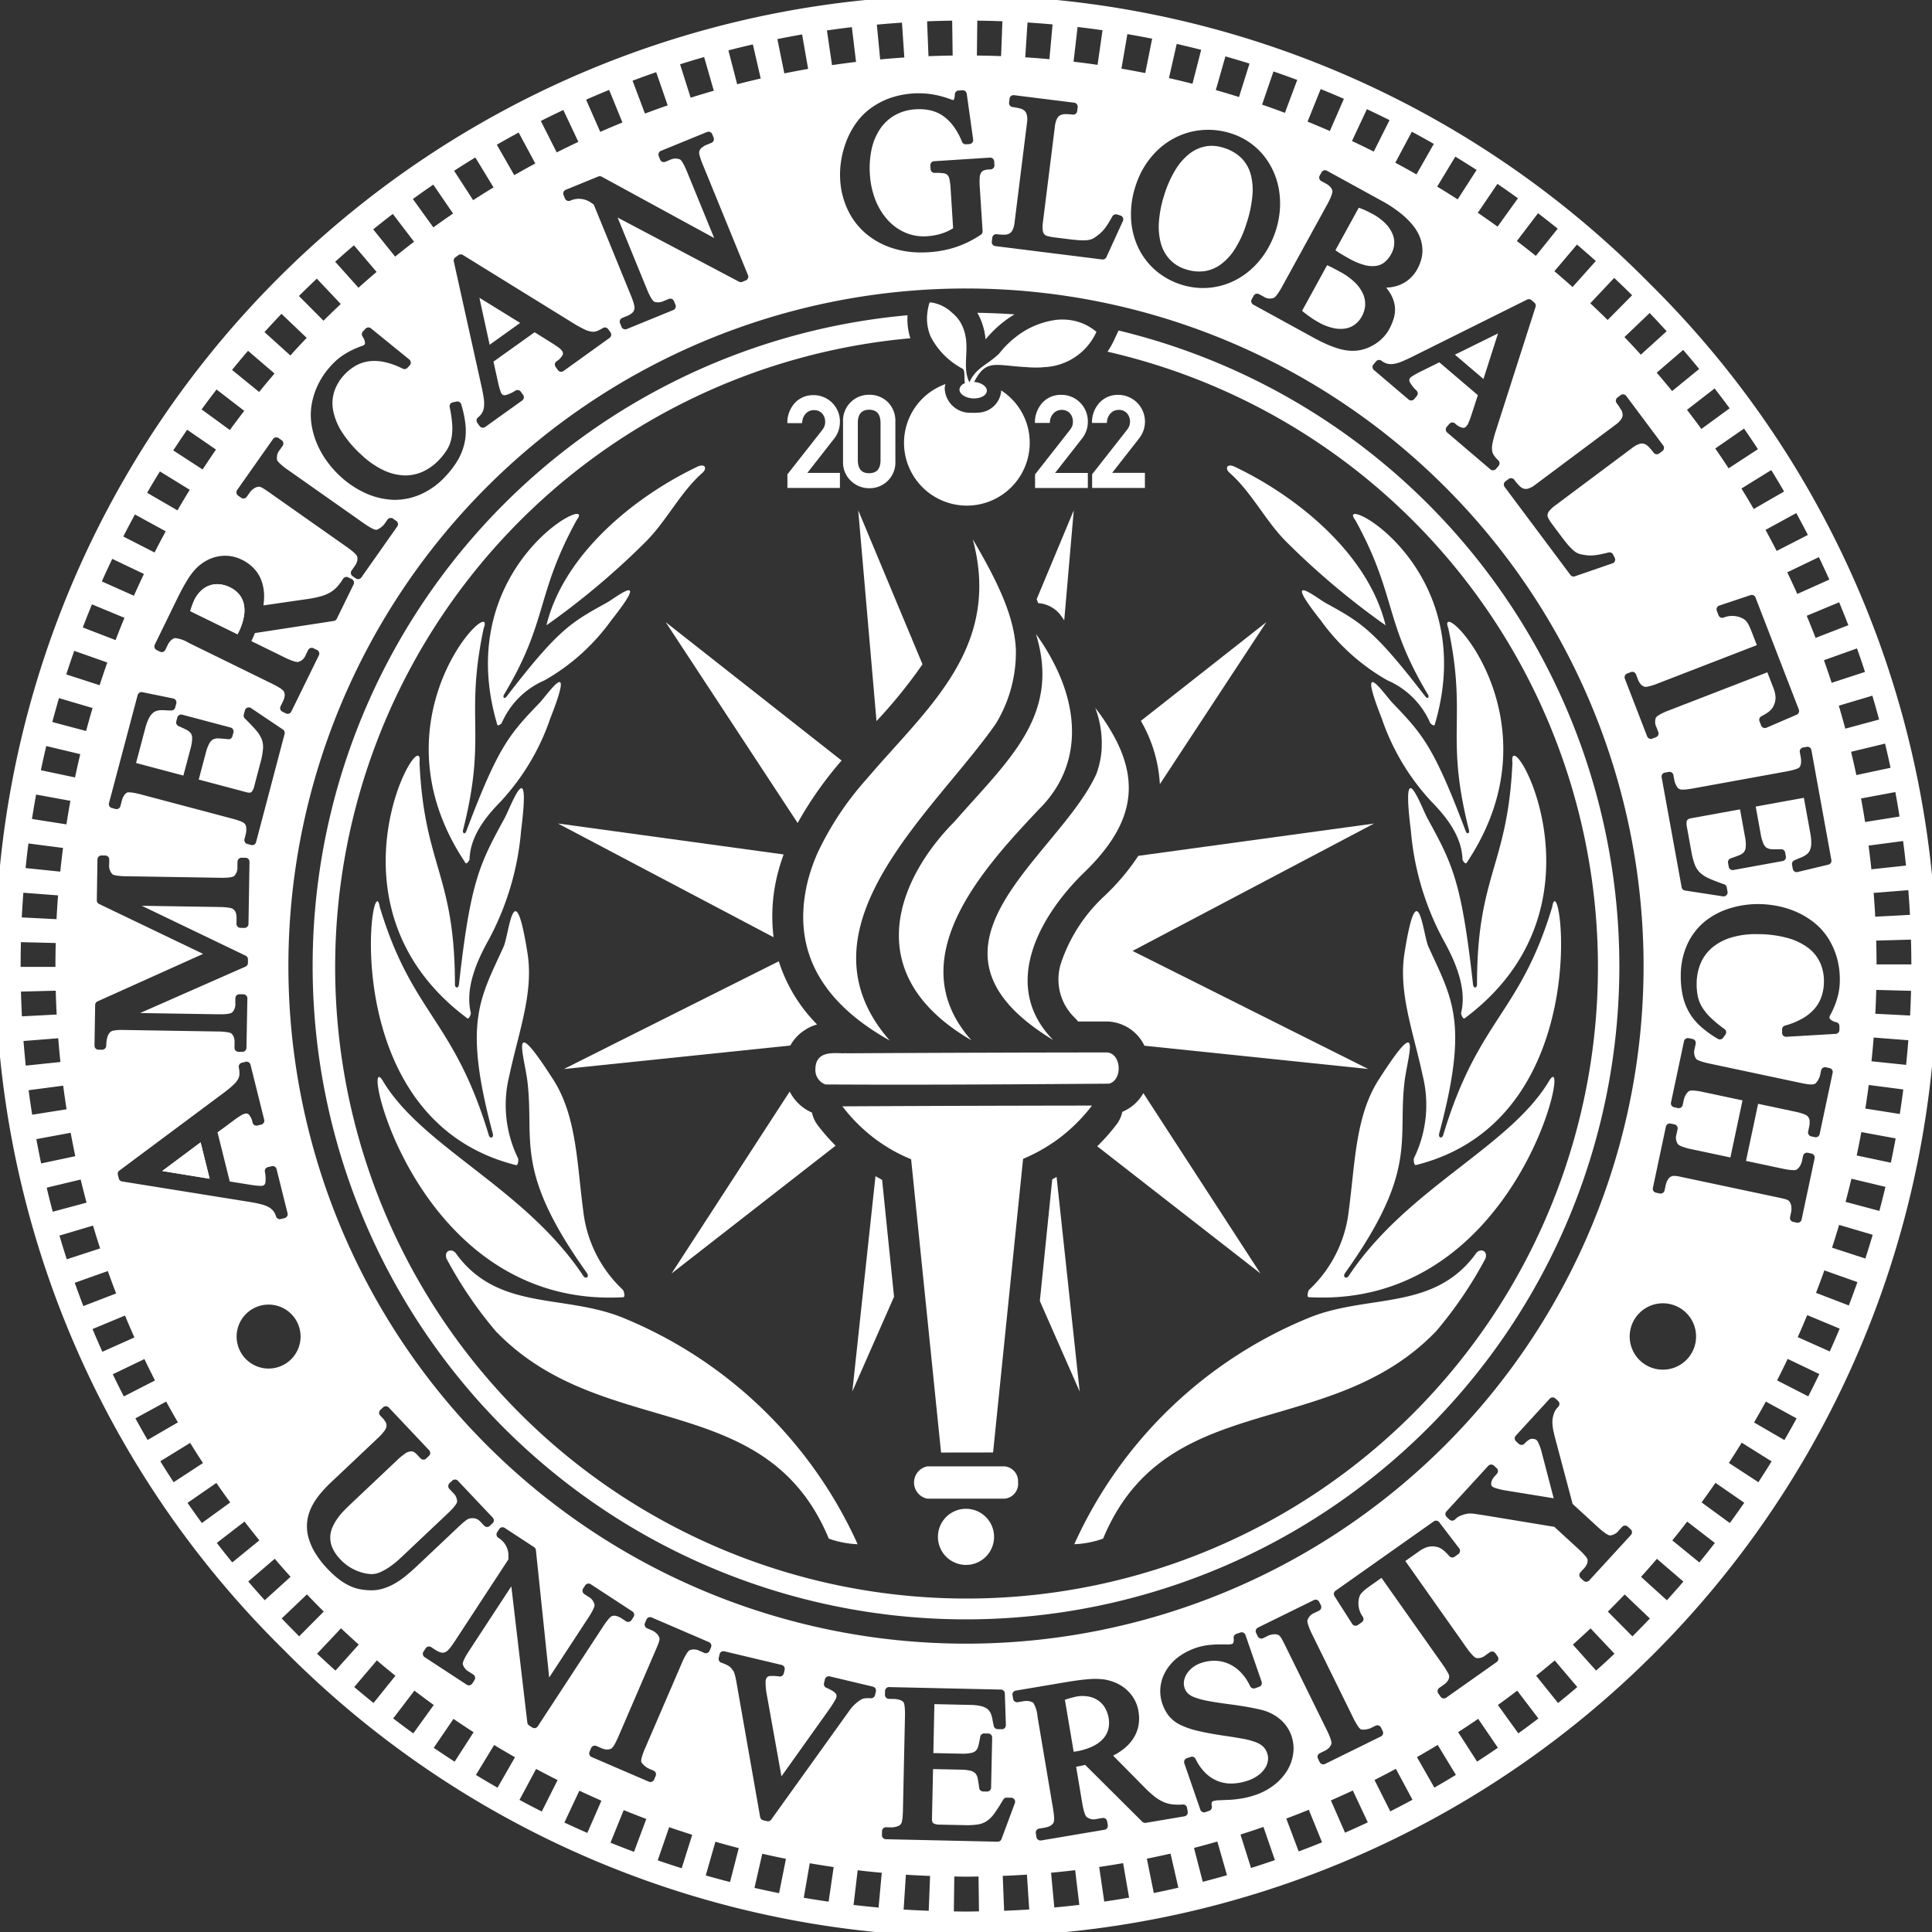 <svg xmlns="http://www.w3.org/2000/svg" xmlns:xlink="http://www.w3.org/1999/xlink" id="Group_90" data-name="Group 90" width="156" height="156" viewBox="0 0 156 156"><rect x="0" y="0" width="156" height="156" fill="#333333" stroke="none"/><defs><clipPath id="clip-path"><rect id="Rectangle_93" data-name="Rectangle 93" width="156" height="156" fill="none"></rect></clipPath></defs><g id="Group_89" data-name="Group 89" clip-path="url(#clip-path)"><path id="Path_560" data-name="Path 560" d="M278.509,89.063c-.082,0-.164-.006-.246-.007l0,0a5.12,5.12,0,0,1,.243.482,5.176,5.176,0,0,1,.391,1.4c.012.091.023.181.031.27.072-.088.146-.175.222-.261a8.971,8.971,0,0,1,2.114-1.763c-.915-.067-1.835-.1-2.758-.124" transform="translate(-199.349 -63.8)" fill="#fff"></path><path id="Path_561" data-name="Path 561" d="M228.4,114.667h0a2.126,2.126,0,0,0-2.175-2.164,1.99,1.99,0,0,0-1.449.614,2.339,2.339,0,0,0-.621,1.552l0,.092h1.191l.009-.079a1.108,1.108,0,0,1,.316-.718.88.88,0,0,1,.638-.25.867.867,0,0,1,.67.282,1.016,1.016,0,0,1,.23.657,1.332,1.332,0,0,1-.037.3,1.28,1.28,0,0,1-.205.371l-2.793,3.554-.014.018v1.1H228.4v-1.213h-2.632L227.946,116a2.125,2.125,0,0,0,.45-1.329" transform="translate(-160.58 -80.597)" fill="#fff"></path><path id="Path_562" data-name="Path 562" d="M243.614,112.959a2.1,2.1,0,0,0-1.473-.561,2.084,2.084,0,0,0-2.111,2.171v3.2a2.054,2.054,0,0,0,.661,1.606,2.126,2.126,0,0,0,1.451.569,2.076,2.076,0,0,0,2.114-2.179v-3.2a2.143,2.143,0,0,0-.643-1.611m-.555,4.753c-.018.693-.31,1.018-.917,1.024s-.9-.341-.916-1.022v-3.08c.012-.677.312-1.013.913-1.025.609.013.9.339.92,1.024Z" transform="translate(-171.959 -80.522)" fill="#fff"></path><path id="Path_563" data-name="Path 563" d="M314.708,115.933a2.162,2.162,0,0,0-1.731-3.507,2,2,0,0,0-1.455.616,2.349,2.349,0,0,0-.623,1.558l0,.092h1.2l.008-.079a1.118,1.118,0,0,1,.318-.721.885.885,0,0,1,.64-.251.868.868,0,0,1,.672.283,1.019,1.019,0,0,1,.231.659,1.328,1.328,0,0,1-.037.3,1.272,1.272,0,0,1-.206.372l-2.8,3.568-.014.018v1.1h4.261v-1.217h-2.643l2.19-2.8Z" transform="translate(-222.727 -80.543)" fill="#fff"></path><path id="Path_564" data-name="Path 564" d="M296.727,112.425a2,2,0,0,0-1.455.617,2.349,2.349,0,0,0-.623,1.557l0,.093h1.2l.008-.079a1.119,1.119,0,0,1,.317-.721.886.886,0,0,1,.641-.251.87.87,0,0,1,.672.283,1.02,1.02,0,0,1,.231.659,1.357,1.357,0,0,1-.037.305,1.281,1.281,0,0,1-.206.372l-2.8,3.568-.014.018v1.1h4.261v-1.217h-2.643l2.191-2.8a2.132,2.132,0,0,0,.452-1.334h0a2.134,2.134,0,0,0-2.183-2.172" transform="translate(-211.085 -80.542)" fill="#fff"></path><path id="Path_565" data-name="Path 565" d="M194.527,142.305A52.8,52.8,0,0,0,154.09,90.992l-.362.776a6.813,6.813,0,0,1-.531.934,50.982,50.982,0,1,1-15.919-1.084,5.061,5.061,0,0,1-.226-1.858,52.756,52.756,0,1,0,57.476,52.544" transform="translate(-63.772 -64.305)" fill="#fff"></path><path id="Path_566" data-name="Path 566" d="M266.832,91.511c.156.124.119.566.135.912a1.466,1.466,0,0,0,.026.236.62.62,0,0,0-.436.484c-.026.367.448.7,1.057.74q.064,0,.127,0c.06,0,.118,0,.175-.009.47-.047.828-.28.85-.584.026-.36-.431-.686-1.026-.736.018-.035.036-.068.054-.1.482-.9.912-1.2,1.538-1.262.092-.009.189-.013.29-.013.571,0,1.3.127,2.331.178.237.022.491.036.755.036.235,0,.477-.01.725-.035a4.847,4.847,0,0,0,4.182-2.846,4.2,4.2,0,0,0-1.307-.754,4.262,4.262,0,0,0-1.431-.241l-.048,0c-.144,0-.288.007-.432.022a6.626,6.626,0,0,0-3.358,1.439,7.263,7.263,0,0,0-1.261,1.268c-.89.884-1.818,1.132-2.34,2.177-.022.045-.045.089-.066.137l-.028,0c-.023-.049-.044-.1-.064-.148-.44-1.113.012-2.306-.244-3.589a3.5,3.5,0,0,0-.4-1.08,3.084,3.084,0,0,0-.678-.777,3.129,3.129,0,0,0-1.671-.828c-.025,0-.05,0-.074,0a.626.626,0,0,0-.079.013,4.769,4.769,0,0,0-.179.892,3.7,3.7,0,0,0,.277,1.857,6.112,6.112,0,0,0,2.6,2.6" transform="translate(-189.083 -61.715)" fill="#fff"></path><path id="Path_567" data-name="Path 567" d="M257.523,115.254a5.075,5.075,0,0,0,9.882-2.318,5.005,5.005,0,0,0-1.776-2.785c-.128-.1-.261-.2-.4-.285,0,.041,0,.083,0,.125a1.934,1.934,0,0,1-1.909,1.674,2.964,2.964,0,0,1-.5.007,2.045,2.045,0,0,1-2.146-1.993,1.593,1.593,0,0,1,.061-.323c-.141.051-.278.109-.413.17a5.04,5.04,0,0,0-2.8,5.727" transform="translate(-184.394 -78.344)" fill="#fff"></path><path id="Path_568" data-name="Path 568" d="M370.731,79.2c.185.156.373.3.561.436a7.774,7.774,0,0,0,.79.5,4.261,4.261,0,0,0,1.178.458,2.648,2.648,0,0,0,.981.032A1.764,1.764,0,0,0,375,80.3a2,2,0,0,0,.557-.654,2.11,2.11,0,0,0,.266-.9,2.028,2.028,0,0,0-.172-.918,2.976,2.976,0,0,0-.654-.917,5.338,5.338,0,0,0-1.189-.858c-.309-.169-.572-.308-.788-.414-.1-.047-.186-.089-.269-.123Z" transform="translate(-265.594 -54.102)" fill="#fff"></path><path id="Path_569" data-name="Path 569" d="M55.75,166.419a1.95,1.95,0,0,0-.679.406,2.629,2.629,0,0,0-.554.733,7.035,7.035,0,0,0-.348.938l3.822,1.873.072-.147a4.735,4.735,0,0,0,.442-1.3,2.6,2.6,0,0,0-.017-1.027,1.851,1.851,0,0,0-.384-.766,2.2,2.2,0,0,0-.718-.547,2.418,2.418,0,0,0-.855-.25,1.9,1.9,0,0,0-.78.088" transform="translate(-38.807 -119.155)" fill="#fff"></path><path id="Path_570" data-name="Path 570" d="M306.428,483.832a1.9,1.9,0,0,0-.538-.579,2.007,2.007,0,0,0-.747-.313,2.774,2.774,0,0,0-.947-.019,7.569,7.569,0,0,0-1,.272l.708,4.2.174-.029a5,5,0,0,0,1.355-.408,2.707,2.707,0,0,0,.853-.62,1.873,1.873,0,0,0,.412-.761,2.155,2.155,0,0,0,.03-.9,2.368,2.368,0,0,0-.3-.837" transform="translate(-217.21 -345.944)" fill="#fff"></path><path id="Path_571" data-name="Path 571" d="M381.323,63.256a5.4,5.4,0,0,0,1.252.522,2.33,2.33,0,0,0,.932.066,1.411,1.411,0,0,0,.679-.3,2.2,2.2,0,0,0,.537-.664,1.965,1.965,0,0,0,.238-.782,1.8,1.8,0,0,0-.129-.817,2.728,2.728,0,0,0-.558-.841,4.274,4.274,0,0,0-1.065-.79c-.243-.133-.48-.25-.7-.346-.138-.059-.275-.111-.411-.154l-1.882,3.426q.162.123.349.239c.214.133.463.277.762.441" transform="translate(-272.386 -42.375)" fill="#fff"></path><path id="Path_572" data-name="Path 572" d="M330.818,50.687a2.955,2.955,0,0,0,1.288.8,3.379,3.379,0,0,0,1.441.165,2.918,2.918,0,0,0,1.32-.5,4.482,4.482,0,0,0,1.181-1.244,8.556,8.556,0,0,0,.965-2.093,9.954,9.954,0,0,0,.482-2.25,4.919,4.919,0,0,0-.147-1.782,2.966,2.966,0,0,0-.746-1.279,3.465,3.465,0,0,0-1.4-.813,3.192,3.192,0,0,0-1-.169,2.667,2.667,0,0,0-.478.043,3.057,3.057,0,0,0-1.316.6,4.83,4.83,0,0,0-1.134,1.307,9,9,0,0,0-.886,1.989,9.347,9.347,0,0,0-.434,2.14h0a5.2,5.2,0,0,0,.147,1.775,3.2,3.2,0,0,0,.712,1.312" transform="translate(-236.371 -29.747)" fill="#fff"></path><path id="Path_573" data-name="Path 573" d="M139.8,86.813l-3.289-2.031.826,3.793Z" transform="translate(-97.801 -60.738)" fill="#fff"></path><path id="Path_574" data-name="Path 574" d="M416.546,98.6l1.177-3.682-3.482,1.717Z" transform="translate(-296.764 -67.997)" fill="#fff"></path><path id="Path_575" data-name="Path 575" d="M49.29,325.257l.734,2.938-3.831-.626Z" transform="translate(-33.093 -233.016)" fill="#fff"></path><path id="Path_576" data-name="Path 576" d="M58.1,167.129a1.851,1.851,0,0,1,.384.766,2.591,2.591,0,0,1,.017,1.027,4.735,4.735,0,0,1-.442,1.3l-.072.147L54.169,168.5a7.019,7.019,0,0,1,.348-.938,2.629,2.629,0,0,1,.554-.733,1.945,1.945,0,0,1,.679-.406,1.9,1.9,0,0,1,.78-.088,2.425,2.425,0,0,1,.855.25,2.2,2.2,0,0,1,.718.547" transform="translate(-38.807 -119.155)" fill="#fff"></path><path id="Path_577" data-name="Path 577" d="M245.081,335.2c-.182-.1-.358-.2-.535-.3l-1.869,17.382,3.368-7.648Z" transform="translate(-173.855 -239.928)" fill="#fff"></path><path id="Path_578" data-name="Path 578" d="M180.108,279.162a3.826,3.826,0,0,1,.868-.369,12.666,12.666,0,0,1-3.092-5.1l-17.359,8.7,18.291-1.9a3.461,3.461,0,0,1,1.293-1.323" transform="translate(-115 -196.073)" fill="#fff"></path><path id="Path_579" data-name="Path 579" d="M203.006,313.487a2.493,2.493,0,0,1-.46-1.011,3.635,3.635,0,0,1-1.8-1.7l-9.54,14.693,13.247-10.322a16.316,16.316,0,0,1-1.449-1.655" transform="translate(-136.982 -222.639)" fill="#fff"></path><path id="Path_580" data-name="Path 580" d="M297.411,335.082c-.117.066-.232.136-.351.2l-1,9.824,3.217,7.308Z" transform="translate(-212.097 -240.054)" fill="#fff"></path><path id="Path_581" data-name="Path 581" d="M245.83,162.311a40.4,40.4,0,0,0,3.715-4.588l-5.191-12.434Z" transform="translate(-175.057 -104.086)" fill="#fff"></path><path id="Path_582" data-name="Path 582" d="M176.576,238.589c.139-.557.307-1.094.494-1.618l-18.224-2.5,17.414,9.184a13.913,13.913,0,0,1,.31-5.046l.006-.023" transform="translate(-113.798 -167.978)" fill="#fff"></path><path id="Path_583" data-name="Path 583" d="M326.353,190.22l8.6-13.085-10.133,7.972a11.415,11.415,0,0,1,1.535,5.113" transform="translate(-232.701 -126.9)" fill="#fff"></path><path id="Path_584" data-name="Path 584" d="M297.144,153.822c.085.118.164.236.246.354l.77-8.886-2.994,7.172c.038.108.08.216.115.323a2.5,2.5,0,0,1,1.863,1.036" transform="translate(-211.458 -104.086)" fill="#fff"></path><path id="Path_585" data-name="Path 585" d="M200.187,193.353a29.614,29.614,0,0,1,3.549-5.042l-14.205-11.175Z" transform="translate(-135.781 -126.901)" fill="#fff"></path><path id="Path_586" data-name="Path 586" d="M307.849,237.082a18.256,18.256,0,0,1-2.746,3.251,13.057,13.057,0,0,0-3.455,5.284,4.3,4.3,0,0,0,1.113,4.585,2.5,2.5,0,0,1,.219.255l2.257,0h.022a3.438,3.438,0,0,1,3.082,1.958l18.068,1.879-19.027-9.533,19.5-10.286Z" transform="translate(-215.934 -167.978)" fill="#fff"></path><path id="Path_587" data-name="Path 587" d="M316.129,311.241a3.469,3.469,0,0,1-1.7,1.508,2.5,2.5,0,0,1-.456,1.007,15.951,15.951,0,0,1-1.571,1.776L325.583,325.8Z" transform="translate(-223.808 -222.975)" fill="#fff"></path><path id="Path_588" data-name="Path 588" d="M229.65,179.34a14.437,14.437,0,0,0-.609,1.875c-1.428,5.966,1.653,10.01,6.634,12.8-6.779-7.758.655-15.735,6.027-22.289q.278-.339.548-.673c.732-.907,1.413-1.785,2-2.628a11.076,11.076,0,0,0,1.611-6.014c-.132-2.573-1.346-5.24-3.481-8.87,1.449,5.376-.267,9.285-2.92,12.806-1.369,1.818-2.988,3.533-4.552,5.293q-.58.653-1.145,1.316a24.558,24.558,0,0,0-3.919,5.927q-.1.225-.191.455" transform="translate(-163.835 -109.999)" fill="#fff"></path><path id="Path_589" data-name="Path 589" d="M256.837,317.784a13.282,13.282,0,0,0,1.583-1.269,13.568,13.568,0,0,0,1.571-1.732q-10.078.011-20.155.062a13.709,13.709,0,0,0,1.451,1.616,13.1,13.1,0,0,0,4.1,2.656l.66,6.466,1.759,17.216,4.2-.006,1.723-16.869.7-6.84a13.452,13.452,0,0,0,2.4-1.3" transform="translate(-171.819 -225.513)" fill="#fff"></path><path id="Path_590" data-name="Path 590" d="M261.794,213.324c-5.857-6.577,1.045-13.968,5.507-18.7a9.281,9.281,0,0,0,1.379-1.739c1.61-2.636,1.615-5.816.23-9.048a17.529,17.529,0,0,0-1.9-3.31c2.034,6.6-2.261,10.2-6.564,15.13-4.5,4.527-7.884,12.292,1.343,17.666" transform="translate(-183.361 -129.331)" fill="#fff"></path><path id="Path_591" data-name="Path 591" d="M289.963,206.886c-3.063,6.733-15.871,13.951-3.483,21.477-4.269-4.354-1.137-9.936,2.384-13.416,3.711-3.543,4.712-6.818,2.7-10.783a16.868,16.868,0,0,0-1.688-2.621,8.121,8.121,0,0,1,.5,3.553,7.182,7.182,0,0,1-.412,1.791" transform="translate(-201.44 -144.386)" fill="#fff"></path><path id="Path_592" data-name="Path 592" d="M255.839,302.178c1.169-.276,1.017-2.525-.2-2.525h-.02q-10.5.009-21.008.069l.014-.022-.135.022c-.211,0-.451-.016-.694-.016-.794,0-1.627.144-1.648,1.3a1.245,1.245,0,0,0,.806,1.232q3.017.017,6.039.016c5.616,0,11.24-.038,16.85-.08" transform="translate(-166.31 -214.673)" fill="#fff"></path><path id="Path_593" data-name="Path 593" d="M268.626,418.811a1.207,1.207,0,0,0-1.074-1.307H261.3a1.329,1.329,0,0,0,0,2.608h6.257a1.207,1.207,0,0,0,1.074-1.3" transform="translate(-186.424 -299.102)" fill="#fff"></path><path id="Path_594" data-name="Path 594" d="M267.051,431.85a2.266,2.266,0,1,0,2.265-2.266,2.265,2.265,0,0,0-2.265,2.266" transform="translate(-191.317 -307.756)" fill="#fff"></path><path id="Path_595" data-name="Path 595" d="M375,146.833c3.335,6.075,2.283,8.122,5.864,14.087.123.2-.018.406-.215.15-4.173-5.423-5.2-5.98-8.065-7.56-.656-.362-3.683-2.762-.39,1.4a16.9,16.9,0,0,0,5.392,4.856,6.624,6.624,0,0,1,3.458,3.443c.021.054.318.3.363.147,3.827-12.864-8.243-18.872-6.407-16.52" transform="translate(-265.561 -104.833)" fill="#fff"></path><path id="Path_596" data-name="Path 596" d="M398.033,193.938c-2.608-6.91-3.491-7.82-5.944-10.386-.562-.588-2.928-4.041-.833,1.289a18.7,18.7,0,0,0,4.035,6.742c1.217,1.241,2.438,2.808,2.487,4.657,0,.062.233.412.327.271,7.909-11.791-2.627-21.941-1.469-18.935,1.545,7.291-.293,8.553,1.664,16.281.063.249-.144.407-.267.081" transform="translate(-279.688 -126.834)" fill="#fff"></path><path id="Path_597" data-name="Path 597" d="M406.166,233.608c-.936-8.385-1.67-9.712-3.7-13.435-.464-.852-2.134-5.48-1.318,1.022a22.548,22.548,0,0,0,2.6,8.793c1.015,1.814,1.939,3.974,1.456,5.951-.013.068.144.532.292.422,12.38-9.225,3.421-24.3,3.855-20.642-.376,8.351-2.864,9.035-2.861,17.913,0,.287-.282.371-.326-.024" transform="translate(-287.228 -154.14)" fill="#fff"></path><path id="Path_598" data-name="Path 598" d="M411.519,257.042c-2.621,8.711-5.963,9-8.81,18.447-.084.279-.419.233-.313-.165,2.415-9.008,1.03-10.854-.88-15.073-.435-.96-.854-6.216-1.926.52-.51,3.206.706,6.323,1.48,9.954a9.781,9.781,0,0,1-.724,6.629c-.032.061-.012.584.164.54,14.8-3.693,11.635-24.631,11.008-20.852" transform="translate(-286.182 -183.821)" fill="#fff"></path><path id="Path_599" data-name="Path 599" d="M349.921,132.623c-.618-.257-.764.189-.345.534,1.76,1.559,2.882,3.874,4.543,5.534a61.946,61.946,0,0,0,8.029,6.758c-1.4-5.749-7.123-10.408-12.228-12.825" transform="translate(-250.267 -94.957)" fill="#fff"></path><path id="Path_600" data-name="Path 600" d="M391.748,299.988c-3.235,5.326-11.453,8.607-16.143,15.677-.177.267-.531.1-.271-.264,5.878-8.25,4.221-10.587,4.782-15.4.242-2.078,1.578-5.9-2.082-.19-1.884,2.942-1.9,6.7-2.417,10.572a10.3,10.3,0,0,1-3.207,6.4c-.057.051-.228.581-.024.592,17.074.971,21.419-20.972,19.363-17.39" transform="translate(-266.709 -212.634)" fill="#fff"></path><path id="Path_601" data-name="Path 601" d="M335.058,362.608a33.253,33.253,0,0,0,4.03-5.926c.226-.685-.48-.872-.8-.368-.077.112-.116.168-.2.27-3.4,4.3-8.544,2.98-13.214,4.865a35.566,35.566,0,0,0-18.986,18.3,7.9,7.9,0,0,0,2.327-.451c5.074-12.208,18.225-7.818,26.835-16.69" transform="translate(-219.145 -255.06)" fill="#fff"></path><path id="Path_602" data-name="Path 602" d="M139.68,163.353c.046.153.342-.093.363-.147a6.623,6.623,0,0,1,3.459-3.442,16.907,16.907,0,0,0,5.392-4.856c3.293-4.159.266-1.759-.39-1.4-2.865,1.579-3.892,2.136-8.065,7.56-.2.256-.338.054-.215-.15,3.58-5.965,2.529-8.012,5.864-14.087,1.836-2.352-10.234,3.656-6.407,16.52" transform="translate(-99.527 -104.833)" fill="#fff"></path><path id="Path_603" data-name="Path 603" d="M125.028,196.511c.094.141.323-.209.328-.271.049-1.85,1.269-3.416,2.487-4.657a18.7,18.7,0,0,0,4.035-6.742c2.1-5.33-.271-1.877-.833-1.29-2.453,2.565-3.336,3.475-5.944,10.386-.123.326-.33.168-.267-.081,1.957-7.729.119-8.99,1.664-16.281,1.158-3.006-9.378,7.144-1.469,18.935" transform="translate(-87.445 -126.834)" fill="#fff"></path><path id="Path_604" data-name="Path 604" d="M116.408,236.362c.148.11.3-.354.291-.422-.483-1.978.441-4.137,1.456-5.951a22.555,22.555,0,0,0,2.6-8.794c.817-6.5-.853-1.875-1.317-1.022-2.027,3.723-2.761,5.05-3.7,13.435-.044.4-.326.312-.326.024,0-8.879-2.485-9.563-2.861-17.913.434-3.657-8.525,11.417,3.855,20.642" transform="translate(-78.678 -154.14)" fill="#fff"></path><path id="Path_605" data-name="Path 605" d="M117.328,277.9c.176.044.2-.479.164-.54a9.779,9.779,0,0,1-.723-6.629c.774-3.631,1.99-6.748,1.48-9.954-1.071-6.737-1.491-1.481-1.926-.52-1.91,4.22-3.295,6.066-.88,15.074.107.4-.228.444-.313.165-2.846-9.443-6.189-9.736-8.81-18.447-.627-3.778-3.789,17.159,11.008,20.852" transform="translate(-75.657 -183.822)" fill="#fff"></path><path id="Path_606" data-name="Path 606" d="M167.8,132.623c-5.1,2.417-10.827,7.076-12.227,12.825a61.945,61.945,0,0,0,8.029-6.758c1.661-1.66,2.783-3.974,4.543-5.534.419-.345.273-.791-.345-.534" transform="translate(-111.451 -94.957)" fill="#fff"></path><path id="Path_607" data-name="Path 607" d="M127.344,317.378c.2-.012.033-.541-.024-.592a10.3,10.3,0,0,1-3.207-6.4c-.514-3.877-.533-7.631-2.417-10.573-3.66-5.713-2.324-1.888-2.082.19.561,4.814-1.1,7.152,4.782,15.4.26.365-.094.531-.271.264-4.69-7.07-12.908-10.351-16.143-15.677-2.056-3.582,2.288,18.361,19.362,17.39" transform="translate(-77.021 -212.635)" fill="#fff"></path><path id="Path_608" data-name="Path 608" d="M131.065,362.608c8.61,8.872,21.761,4.482,26.835,16.69a7.9,7.9,0,0,0,2.327.451,35.566,35.566,0,0,0-18.985-18.3c-4.67-1.885-9.814-.564-13.214-4.865-.081-.1-.119-.159-.2-.27-.316-.5-1.022-.317-.8.368a33.237,33.237,0,0,0,4.03,5.926" transform="translate(-90.977 -255.06)" fill="#fff"></path><path id="Path_609" data-name="Path 609" d="M49.29,325.257l-3.1,2.312,3.831.626Z" transform="translate(-33.093 -233.016)" fill="#fff"></path><path id="Path_610" data-name="Path 610" d="M133.156,22.849a78,78,0,1,0-110.312,110.3,78,78,0,1,0,110.312-110.3m21.177,55.024h-2.811q0-.966-.028-1.925l2.809-.077q.027,1,.03,2m-.111-4-2.806.149q-.051-.964-.128-1.921l2.8-.223q.079,1,.132,2m-.315-3.985-2.8.3q-.1-.96-.228-1.912l2.789-.37q.13.99.235,1.986m-.522-3.964-2.781.442q-.151-.953-.328-1.9l2.77-.517q.182.983.338,1.973m-.728-3.934-2.758.589q-.2-.944-.427-1.879l2.745-.662q.234.972.441,1.952m-.933-3.892L149,58.835q-.251-.932-.526-1.854l2.711-.808q.285.959.543,1.927m-3.914,24.227a1.026,1.026,0,0,0,.467.214.323.323,0,0,1,.244.315l0,.306a.323.323,0,0,1-.3.319l-3.988.235a.33.33,0,0,1-.241-.088.324.324,0,0,1-.1-.236l0-.273a.322.322,0,0,1,.234-.307,6.117,6.117,0,0,0,1.456-.6,3.714,3.714,0,0,0,.961-.8,2.97,2.97,0,0,0,.542-.974,3.845,3.845,0,0,0,.185-1.172,3.627,3.627,0,0,0-.3-1.516,3.128,3.128,0,0,0-.943-1.191,4.91,4.91,0,0,0-1.668-.814,9.079,9.079,0,0,0-2.454-.316,6.771,6.771,0,0,0-2.135.278,4.3,4.3,0,0,0-1.526.81,3.4,3.4,0,0,0-.923,1.251,4.271,4.271,0,0,0-.328,1.659,4.825,4.825,0,0,0,.087,1,2.834,2.834,0,0,0,.33.855,4.155,4.155,0,0,0,.682.859,9.623,9.623,0,0,0,1.149.949.322.322,0,0,1,.073.451l-.184.254a.322.322,0,0,1-.425.089,8.636,8.636,0,0,1-1.366-.982,4.656,4.656,0,0,1-.963-1.175,4.843,4.843,0,0,1-.518-1.38,7.347,7.347,0,0,1-.147-1.59,6.043,6.043,0,0,1,.533-2.518,5.126,5.126,0,0,1,1.4-1.827,6,6,0,0,1,2.008-1.063A7.7,7.7,0,0,1,142.018,73a8.127,8.127,0,0,1,1.71.2,7.165,7.165,0,0,1,1.559.542,6.4,6.4,0,0,1,1.334.869,5.105,5.105,0,0,1,1.048,1.229,6,6,0,0,1,.664,1.537,6.382,6.382,0,0,1,.224,1.77,5.055,5.055,0,0,1-.15,1.238,6.865,6.865,0,0,1-.3.908c-.109.254-.21.466-.3.632a.667.667,0,0,0-.091.219.249.249,0,0,0,.1.187m-1.692,8.185a.65.65,0,0,0-.127-.334.353.353,0,0,0-.079-.087A.758.758,0,0,0,145.75,90a3.067,3.067,0,0,0-.33-.119c-.141-.043-.314-.086-.515-.129l-2.945-.625-.979,4.609,2.945.625a4.911,4.911,0,0,0,.863.123.588.588,0,0,0,.284-.045.909.909,0,0,0,.256-.276,1.247,1.247,0,0,0,.174-.421l.087-.411a.323.323,0,0,1,.383-.249l.3.064a.323.323,0,0,1,.248.382l-1.051,4.948a.322.322,0,0,1-.382.248l-.3-.063a.322.322,0,0,1-.248-.382l.087-.412a1.361,1.361,0,0,0,.014-.44.85.85,0,0,0-.125-.372.462.462,0,0,0-.093-.109.567.567,0,0,0-.142-.077,2.328,2.328,0,0,0-.3-.089c-.14-.032-.322-.072-.546-.12L136.076,95.1c-.181-.039-.337-.071-.467-.1a3.2,3.2,0,0,0-.322-.046.922.922,0,0,0-.2,0,.506.506,0,0,0-.145.043.558.558,0,0,0-.262.243,1.5,1.5,0,0,0-.187.469l-.087.412a.323.323,0,0,1-.382.248l-.314-.067a.322.322,0,0,1-.248-.382l1.05-4.949a.32.32,0,0,1,.382-.248l.315.066a.322.322,0,0,1,.249.382l-.088.412a.913.913,0,0,0,.127.82.887.887,0,0,0,.294.164,4.545,4.545,0,0,0,.774.222l3.156.67.978-4.609-3.156-.67a5.256,5.256,0,0,0-.827-.126.671.671,0,0,0-.312.037.727.727,0,0,0-.256.263,1.373,1.373,0,0,0-.19.459l-.088.411a.323.323,0,0,1-.382.248l-.315-.067a.322.322,0,0,1-.248-.382l1.05-4.948a.322.322,0,0,1,.382-.248l.315.067a.323.323,0,0,1,.248.382l-.087.411a.949.949,0,0,0,.134.829c.017.019.189.176,1.064.362l7.354,1.561q.289.061.494.093a2.76,2.76,0,0,0,.331.033,1.085,1.085,0,0,0,.2-.012.694.694,0,0,0,.148-.046h0a.526.526,0,0,0,.072-.065,1.228,1.228,0,0,0,.138-.179,1.668,1.668,0,0,0,.124-.227.991.991,0,0,0,.067-.2h0l.088-.412a.322.322,0,0,1,.14-.2.318.318,0,0,1,.243-.045l.3.064a.322.322,0,0,1,.248.382l-1.05,4.948a.323.323,0,0,1-.382.248l-.3-.063a.323.323,0,0,1-.248-.382l.087-.412a1.534,1.534,0,0,0,.029-.461M128.184,125.9a1.276,1.276,0,0,0-.179-.264,5.475,5.475,0,0,0-.539-.551l-1.961-1.8-5.636-.928q-.494-.077-.85-.128a1.91,1.91,0,0,0-.561,0,2.8,2.8,0,0,0-.523.156,1.16,1.16,0,0,0-.44.3.322.322,0,0,1-.223.1.336.336,0,0,1-.232-.085l-.225-.206a.322.322,0,0,1-.02-.455l3.375-3.679a.323.323,0,0,1,.455-.02l.225.206a.323.323,0,0,1,.02.456l-.173.189a1.748,1.748,0,0,0-.154.2.892.892,0,0,0-.113.25.585.585,0,0,0-.018.246.245.245,0,0,0,.095.154.917.917,0,0,0,.282.124,5.857,5.857,0,0,0,.742.177l3.921.636-.951-3.647a3.921,3.921,0,0,0-.337-.931.4.4,0,0,0-.339-.213l-.035-.005a.427.427,0,0,0-.113-.006.4.4,0,0,0-.125.034,1.035,1.035,0,0,0-.2.119,1.944,1.944,0,0,0-.259.241.321.321,0,0,1-.223.1.334.334,0,0,1-.232-.085l-.225-.206a.322.322,0,0,1-.02-.455l2.739-2.986a.323.323,0,0,1,.455-.02l.225.206a.322.322,0,0,1,.02.455l-.145.158a.91.91,0,0,0-.113.17,1.773,1.773,0,0,0-.125.3,2.312,2.312,0,0,0-.088.4,1.871,1.871,0,0,0,0,.446,3.962,3.962,0,0,0,.091.585q.079.352.208.822l1.322,4.976,2.072,1.9c.674.619.91.642.942.642.008,0,.016,0,.024,0a1.028,1.028,0,0,0,.708-.417h0l.251-.273a.322.322,0,0,1,.455-.019l.237.218a.322.322,0,0,1,.019.455l-3.369,3.673a.322.322,0,0,1-.455.02l-.237-.218a.322.322,0,0,1-.02-.455l.274-.3a1.256,1.256,0,0,0,.272-.415.739.739,0,0,0,.027-.362M116.9,135.059a5.594,5.594,0,0,0-.41-.653l-4.941-7-.869.614q-.274.193-.459.343a2.084,2.084,0,0,0-.269.255,1,1,0,0,0-.14.2,1.139,1.139,0,0,0-.079.224,1.854,1.854,0,0,0,.319,1.52.322.322,0,0,1-.092.427l-.317.224a.322.322,0,0,1-.458-.09l-1.431-2.242a.322.322,0,0,1,.086-.436l7.928-5.6a.322.322,0,0,1,.442.068l1.614,2.113a.323.323,0,0,1-.07.459l-.3.215a.324.324,0,0,1-.429-.051,4.879,4.879,0,0,0-.354-.369,1.927,1.927,0,0,0-.277-.215,1.306,1.306,0,0,0-.23-.116,1.214,1.214,0,0,0-.216-.058,1.538,1.538,0,0,0-.647.013,2.319,2.319,0,0,0-.749.379l-1.078.761,4.941,7a4.753,4.753,0,0,0,.52.638.775.775,0,0,0,.278.2.966.966,0,0,0,.75-.238l.33-.233a.325.325,0,0,1,.241-.054.321.321,0,0,1,.208.132l.185.263a.322.322,0,0,1-.077.449l-4.078,2.88a.322.322,0,0,1-.449-.077l-.186-.263a.322.322,0,0,1,.077-.45l.344-.243a1.282,1.282,0,0,0,.358-.353.68.68,0,0,0,.1-.363,1.2,1.2,0,0,0-.113-.283M31.17,114.891a1.6,1.6,0,0,0-.288-.4L30.7,114.3a.323.323,0,0,1,.013-.456l.222-.21a.322.322,0,0,1,.455.013L34.65,117.1a.322.322,0,0,1-.013.456l-.224.211a.278.278,0,0,1-.231.088.321.321,0,0,1-.225-.1l-.3-.318a1.135,1.135,0,0,0-.179-.159.557.557,0,0,0-.137-.069.343.343,0,0,0-.115-.016.847.847,0,0,0-.546.2,4.358,4.358,0,0,0-.584.48l-3.723,3.517q-.274.259-.585.575a5.369,5.369,0,0,0-.549.658,3.872,3.872,0,0,0-.412.738,2.062,2.062,0,0,0-.161.772,2.138,2.138,0,0,0,.172.843,3.148,3.148,0,0,0,.646.937,3.7,3.7,0,0,0,.68.576,3.981,3.981,0,0,0,.681.357,3.553,3.553,0,0,0,.611.187,3.345,3.345,0,0,0,.478.066,1.66,1.66,0,0,0,.772-.157,4.767,4.767,0,0,0,.814-.464,6.9,6.9,0,0,0,.7-.565q.325-.3.5-.467l3.451-3.26c.674-.636.735-.884.74-.927a.984.984,0,0,0-.328-.722l-.3-.318a.323.323,0,0,1,.013-.455l.224-.211a.322.322,0,0,1,.455.013l2.811,2.975a.323.323,0,0,1-.013.456l-.222.209a.323.323,0,0,1-.456-.013l-.306-.324a.866.866,0,0,0-.38-.25,1.026,1.026,0,0,0-.477-.008l-.031,0c-.022,0-.214.047-.816.614l-3.438,3.247c-.3.28-.593.541-.88.774a6.7,6.7,0,0,1-.892.616,4.633,4.633,0,0,1-.917.4,3.26,3.26,0,0,1-.968.149,5.451,5.451,0,0,1-.929-.09,3.584,3.584,0,0,1-.885-.3,4.851,4.851,0,0,1-.858-.541,7.918,7.918,0,0,1-.882-.814,7.446,7.446,0,0,1-1-1.295,4.88,4.88,0,0,1-.525-1.207A3.426,3.426,0,0,1,25,122.048a4.352,4.352,0,0,1,.445-.873,6.949,6.949,0,0,1,.567-.743c.2-.225.4-.436.6-.629l3.87-3.656a4.585,4.585,0,0,0,.556-.609.749.749,0,0,0,.165-.356.477.477,0,0,0-.042-.292M23.287,78A54.712,54.712,0,1,1,78,132.718,54.715,54.715,0,0,1,23.287,78M8,72.992a.322.322,0,0,1-.183-.3l.053-3.3a.325.325,0,0,1,.1-.227.336.336,0,0,1,.23-.091l.305.005a.322.322,0,0,1,.317.328l-.007.4a.97.97,0,0,0,.281.8,1.145,1.145,0,0,0,.333.092,5.423,5.423,0,0,0,.757.054l7.583.123c.916.022,1.109-.118,1.14-.145a.963.963,0,0,0,.261-.756l.007-.4a.322.322,0,0,1,.1-.227.358.358,0,0,1,.229-.091l.322.005a.323.323,0,0,1,.317.328l-.081,5.017a.325.325,0,0,1-.1.227.351.351,0,0,1-.23.091l-.322-.005a.323.323,0,0,1-.317-.328l.006-.4a1.355,1.355,0,0,0-.072-.523.631.631,0,0,0-.229-.281.811.811,0,0,0-.3-.093,5.1,5.1,0,0,0-.765-.058l-6.287-.1,8.389,4.031a.323.323,0,0,1,.183.3l0,.29a.323.323,0,0,1-.193.29l-8.513,3.75,6.285.1c.915.023,1.109-.118,1.14-.145a.925.925,0,0,0,.261-.756l.007-.4a.323.323,0,0,1,.322-.317h.005l.322.005a.322.322,0,0,1,.227.1.325.325,0,0,1,.091.229L19.9,84.612a.323.323,0,0,1-.322.317h-.005l-.322,0a.323.323,0,0,1-.317-.328l.007-.4a1.25,1.25,0,0,0-.073-.492.73.73,0,0,0-.22-.288,1.24,1.24,0,0,0-.309-.079,5.5,5.5,0,0,0-.769-.054h0l-7.584-.123a3.868,3.868,0,0,0-.814.05.5.5,0,0,0-.318.174.867.867,0,0,0-.106.155,1.037,1.037,0,0,0-.079.2,1.948,1.948,0,0,0-.061.29,3.3,3.3,0,0,0-.029.409.333.333,0,0,1-.327.317l-.305,0a.323.323,0,0,1-.317-.328l.053-3.286a.324.324,0,0,1,.191-.289L16.4,77.021Zm14.37-35.84a1.212,1.212,0,0,0,.212.257,4.753,4.753,0,0,0,.619.5l6.149,4.327a5.655,5.655,0,0,0,.7.435,1,1,0,0,0,.333.114s.027-.007.085-.029a1.047,1.047,0,0,0,.193-.1,1.818,1.818,0,0,0,.221-.172,1.134,1.134,0,0,0,.164-.183l.242-.343a.322.322,0,0,1,.449-.078L32,42.06a.323.323,0,0,1,.078.449l-2.9,4.117a.322.322,0,0,1-.449.078l-.263-.185a.322.322,0,0,1-.078-.449l.242-.344a1.289,1.289,0,0,0,.216-.443.736.736,0,0,0-.013-.369c-.006-.02-.081-.222-.837-.753l-6.149-4.327q-.24-.169-.412-.285a3.024,3.024,0,0,0-.279-.17.972.972,0,0,0-.179-.075A.2.2,0,0,0,20.9,39.3a.784.784,0,0,0-.388.139,1.288,1.288,0,0,0-.347.332l-.242.344a.321.321,0,0,1-.449.078l-.25-.176a.322.322,0,0,1-.078-.449l2.9-4.118a.322.322,0,0,1,.449-.078l.25.176a.322.322,0,0,1,.078.449l-.242.344a.947.947,0,0,0-.2.815m6.89-9.992a.323.323,0,0,1,.033-.4l.208-.223a.322.322,0,0,1,.439-.03l3.1,2.519a.323.323,0,0,1,.033.47l-.186.2a.321.321,0,0,1-.379.069,6.153,6.153,0,0,0-1.483-.537,3.722,3.722,0,0,0-1.249-.06,2.978,2.978,0,0,0-1.058.353,3.856,3.856,0,0,0-.928.739,3.64,3.64,0,0,0-.8,1.32,3.133,3.133,0,0,0-.108,1.516,4.921,4.921,0,0,0,.681,1.727,9.121,9.121,0,0,0,1.6,1.89,6.984,6.984,0,0,0,1.763,1.236,4.308,4.308,0,0,0,1.672.433,3.406,3.406,0,0,0,1.525-.3,4.274,4.274,0,0,0,1.362-1,4.811,4.811,0,0,0,.61-.795,2.83,2.83,0,0,0,.334-.854,4.17,4.17,0,0,0,.077-1.094,9.708,9.708,0,0,0-.207-1.475.322.322,0,0,1,.25-.381l.307-.064a.325.325,0,0,1,.373.221,8.637,8.637,0,0,1,.345,1.647,4.654,4.654,0,0,1-.084,1.517,4.825,4.825,0,0,1-.549,1.367,7.355,7.355,0,0,1-.965,1.272,6.049,6.049,0,0,1-2.093,1.5,5.209,5.209,0,0,1-1.994.413c-.09,0-.18,0-.269-.008a6,6,0,0,1-2.2-.57,7.693,7.693,0,0,1-1.983-1.35,8.084,8.084,0,0,1-1.129-1.3,7.111,7.111,0,0,1-.784-1.453,6.379,6.379,0,0,1-.4-1.542,5.118,5.118,0,0,1,.056-1.614,6.036,6.036,0,0,1,.548-1.582,6.375,6.375,0,0,1,1.03-1.457,5.053,5.053,0,0,1,.946-.813,6.821,6.821,0,0,1,.837-.465c.255-.116.467-.2.648-.263a.689.689,0,0,0,.216-.1.247.247,0,0,0,.053-.2,1.077,1.077,0,0,0-.2-.475m-9.74,18.026a3.377,3.377,0,0,1,.93.662,2.893,2.893,0,0,1,.616.937,3.555,3.555,0,0,1,.246,1.171,4.683,4.683,0,0,1-.052.92l3.561-.516a8.608,8.608,0,0,0,1.092-.225,3.176,3.176,0,0,0,.746-.311,2.44,2.44,0,0,0,.544-.44,4.469,4.469,0,0,0,.488-.655.322.322,0,0,1,.415-.119l.289.141a.322.322,0,0,1,.148.431l-1.359,2.773a.322.322,0,0,1-.241.177l-6.369.977c-.03.073-.057.138-.082.2-.043.1-.083.191-.12.272q-.042.093-.087.178l2.709,1.328c.86.421,1.068.356,1.077.352a.331.331,0,0,1,.038-.011.882.882,0,0,0,.562-.539l.2-.408a.323.323,0,0,1,.431-.147l.289.142a.322.322,0,0,1,.148.431l-2.227,4.542a.322.322,0,0,1-.29.181.319.319,0,0,1-.141-.033l-.289-.141a.322.322,0,0,1-.148-.431l.193-.393c.255-.52.1-.756.056-.834-.018-.031-.135-.205-.934-.6l-6.751-3.309a2.565,2.565,0,0,0-1.108-.378.9.9,0,0,0-.3.183,1.271,1.271,0,0,0-.267.378l-.192.392a.322.322,0,0,1-.431.148l-.274-.134a.323.323,0,0,1-.148-.431L14.328,48.3c.267-.546.527-1.024.772-1.422a5.743,5.743,0,0,1,.719-.966,3.761,3.761,0,0,1,.788-.609,3.17,3.17,0,0,1,.916-.357,3.128,3.128,0,0,1,.989-.053,3,3,0,0,1,1.009.3M13.988,56.4a.323.323,0,0,1,.246.4l-.087.328a.322.322,0,0,1-.312.24q-.268,0-.522-.018a2.467,2.467,0,0,0-.411,0,1.248,1.248,0,0,0-.341.083.864.864,0,0,0-.284.2,1.594,1.594,0,0,0-.282.42,4.286,4.286,0,0,0-.267.756l-.742,2.8,3.821,1.014.573-2.162a3.312,3.312,0,0,0,.136-.838.714.714,0,0,0-.1-.4.9.9,0,0,0-.325-.275c-.178-.1-.4-.2-.673-.318a.323.323,0,0,1-.184-.379l.083-.311a.322.322,0,0,1,.149-.2.328.328,0,0,1,.245-.033l3.909,1.037a.323.323,0,0,1,.229.395l-.083.311a.319.319,0,0,1-.348.237c-.3-.034-.555-.055-.77-.063a.884.884,0,0,0-.429.076.771.771,0,0,0-.3.3,3.149,3.149,0,0,0-.3.784l-.573,2.162,3.887,1.03a.648.648,0,0,0,.274.022.234.234,0,0,0,.143-.1,1.176,1.176,0,0,0,.188-.447l.5-1.9a5.964,5.964,0,0,0,.2-1.1,1.764,1.764,0,0,0-.1-.744,2.481,2.481,0,0,0-.447-.725c-.227-.267-.537-.592-.921-.966a.323.323,0,0,1-.086-.314l.092-.343a.322.322,0,0,1,.2-.219.326.326,0,0,1,.293.034l2.579,1.734a.324.324,0,0,1,.132.351L20.676,68a.323.323,0,0,1-.311.24.349.349,0,0,1-.083-.01l-.312-.083a.323.323,0,0,1-.229-.394l.1-.391c.011-.04.02-.091.03-.155A1.629,1.629,0,0,0,19.889,67a1.462,1.462,0,0,0-.014-.224.54.54,0,0,0-.042-.155.652.652,0,0,0-.079-.114.481.481,0,0,0-.131-.1,2.313,2.313,0,0,0-.334-.144c-.149-.052-.344-.111-.581-.174L11.4,64.152c-.908-.24-1.113-.167-1.134-.158a.686.686,0,0,0-.243.228,1.519,1.519,0,0,0-.2.476l-.1.391a.323.323,0,0,1-.149.2.319.319,0,0,1-.245.033l-.3-.079a.322.322,0,0,1-.229-.394l2.315-8.727a.325.325,0,0,1,.377-.233ZM9.636,94.521l8.407-6.263a8.938,8.938,0,0,0,.8-.659,1.962,1.962,0,0,0,.38-.467.882.882,0,0,0,.11-.389,2.724,2.724,0,0,0-.05-.561.322.322,0,0,1,.239-.369l.313-.078a.322.322,0,0,1,.391.235l1.107,4.444a.322.322,0,0,1-.235.391l-.312.078a.322.322,0,0,1-.39-.231,1.359,1.359,0,0,0-.288-.64.3.3,0,0,0-.245-.1.991.991,0,0,0-.424.165c-.2.124-.4.261-.589.406l-1.287.951.989,3.965,1.784.286a5.737,5.737,0,0,0,.691.069.514.514,0,0,0,.3-.066.405.405,0,0,0,.109-.252,2.8,2.8,0,0,0-.049-.83.322.322,0,0,1,.24-.365l.313-.078a.325.325,0,0,1,.244.036.321.321,0,0,1,.147.2l.888,3.564a.322.322,0,0,1-.234.391l-.312.078a.344.344,0,0,1-.079.01.323.323,0,0,1-.307-.224,1.21,1.21,0,0,0-.643-.774,2.759,2.759,0,0,0-.619-.221c-.26-.063-.559-.122-.889-.176L9.851,95.395a.323.323,0,0,1-.261-.241l-.074-.3a.323.323,0,0,1,.12-.336M21.688,105.34a2.582,2.582,0,1,1-2.582,2.582,2.582,2.582,0,0,1,2.582-2.582m85.9-89.934a.739.739,0,0,0-.155-.294,1.318,1.318,0,0,0-.379-.292l-.369-.2a.323.323,0,0,1-.127-.438l.148-.269a.322.322,0,0,1,.437-.127l4.39,2.41a10.53,10.53,0,0,1,1.543,1.01,6.589,6.589,0,0,1,1.018,1,3.526,3.526,0,0,1,.574.995,3.064,3.064,0,0,1,.186.939,2.724,2.724,0,0,1-.112.863,3.863,3.863,0,0,1-.3.729,2.941,2.941,0,0,1-.575.738,2.748,2.748,0,0,1-.794.514,3.11,3.11,0,0,1-.967.231q-.088.007-.18.009a3.714,3.714,0,0,1,.253.341,2.732,2.732,0,0,1,.432,1.055,2.381,2.381,0,0,1-.059,1.039,4.582,4.582,0,0,1-.393.946,2.982,2.982,0,0,1-.413.575,3.584,3.584,0,0,1-.545.486,3.7,3.7,0,0,1-.655.377,3.333,3.333,0,0,1-.744.232,3.2,3.2,0,0,1-.578.052c-.074,0-.149,0-.223-.007a4.318,4.318,0,0,1-.881-.16,7.747,7.747,0,0,1-1.006-.37c-.356-.157-.757-.357-1.19-.6L101.2,24.6a.322.322,0,0,1-.128-.437l.156-.284a.322.322,0,0,1,.438-.127l.369.2a.868.868,0,0,0,.845.085.977.977,0,0,0,.236-.246,5.238,5.238,0,0,0,.41-.651l3.639-6.628c.445-.811.427-1.066.419-1.109m23.3,17.674a4.852,4.852,0,0,0-.347-.529.322.322,0,0,1,.065-.45l.258-.193a.33.33,0,0,1,.239-.061.32.32,0,0,1,.212.126l2.985,4a.322.322,0,0,1-.066.451l-.26.194a.322.322,0,0,1-.451-.066,4.664,4.664,0,0,0-.409-.482.9.9,0,0,0-.343-.228.635.635,0,0,0-.373,0,1.828,1.828,0,0,0-.593.323l-6.191,4.626a2.67,2.67,0,0,0-.52.477.6.6,0,0,0-.135.3.544.544,0,0,0,.074.294,4.043,4.043,0,0,0,.322.494l.687.92c.2.266.38.5.537.685A4.666,4.666,0,0,0,127,44.4a1.635,1.635,0,0,0,.342.247,1.231,1.231,0,0,0,.349.117,4.517,4.517,0,0,0,.5.079,2.806,2.806,0,0,0,.457,0,4.285,4.285,0,0,0,.535-.073c.2-.04.434-.093.7-.161a.322.322,0,0,1,.366.166l.133.261a.322.322,0,0,1-.182.451l-3.039,1.048a.314.314,0,0,1-.1.018.324.324,0,0,1-.258-.129l-5.311-7.108a.322.322,0,0,1,.066-.451l.258-.192a.322.322,0,0,1,.451.065,4.811,4.811,0,0,0,.409.483.9.9,0,0,0,.344.23.632.632,0,0,0,.37,0,1.753,1.753,0,0,0,.585-.318l6.473-4.836a1.8,1.8,0,0,0,.471-.472.633.633,0,0,0,.1-.355.91.91,0,0,0-.123-.394m10.578,18.026q-.12-.312-.221-.529a2.023,2.023,0,0,0-.181-.323.981.981,0,0,0-.164-.184,1.127,1.127,0,0,0-.2-.132,1.857,1.857,0,0,0-1.552-.06.322.322,0,0,1-.391-.193l-.14-.362a.322.322,0,0,1,.2-.422l2.523-.843a.322.322,0,0,1,.4.189l3.5,9.052a.323.323,0,0,1-.173.413l-2.443,1.052a.322.322,0,0,1-.428-.18l-.134-.347a.322.322,0,0,1,.154-.4,4.8,4.8,0,0,0,.444-.254,1.93,1.93,0,0,0,.275-.215,1.311,1.311,0,0,0,.169-.2,1.237,1.237,0,0,0,.11-.2,1.5,1.5,0,0,0,.145-.63,2.324,2.324,0,0,0-.186-.817l-.476-1.231-7.989,3.091a4.726,4.726,0,0,0-.744.349.809.809,0,0,0-.265.218.965.965,0,0,0,.048.786l.145.378a.322.322,0,0,1-.184.417l-.3.116a.322.322,0,0,1-.417-.184l-1.8-4.656a.322.322,0,0,1,.184-.417l.3-.116a.322.322,0,0,1,.417.184l.151.392a1.29,1.29,0,0,0,.256.434.68.68,0,0,0,.327.184h.016a1.323,1.323,0,0,0,.284-.041,5.486,5.486,0,0,0,.734-.238l7.989-3.091ZM145.4,61.132l-.072-.4a.322.322,0,0,1,.259-.375l.3-.054a.322.322,0,0,1,.374.259l1.615,8.883a.322.322,0,0,1-.242.371l-2.484.594a.319.319,0,0,1-.251-.043.323.323,0,0,1-.141-.212l-.06-.333a.322.322,0,0,1,.18-.349q.243-.114.481-.206a2.45,2.45,0,0,0,.371-.178,1.241,1.241,0,0,0,.273-.219.865.865,0,0,0,.172-.3,1.581,1.581,0,0,0,.077-.5,4.271,4.271,0,0,0-.08-.8l-.518-2.85-3.889.707.4,2.2a3.366,3.366,0,0,0,.233.817.722.722,0,0,0,.262.316.9.9,0,0,0,.411.111c.2.01.454.011.745,0a.319.319,0,0,1,.327.264l.058.316a.322.322,0,0,1-.259.375l-3.979.723a.322.322,0,0,1-.375-.26l-.057-.316a.321.321,0,0,1,.214-.362c.281-.1.524-.186.722-.27a.894.894,0,0,0,.357-.252.777.777,0,0,0,.138-.4,3.144,3.144,0,0,0-.064-.836l-.4-2.2-3.957.719a.654.654,0,0,0-.257.1.234.234,0,0,0-.089.148,1.187,1.187,0,0,0,.02.485l.351,1.933a6.11,6.11,0,0,0,.283,1.085,1.781,1.781,0,0,0,.408.629,2.484,2.484,0,0,0,.714.466c.321.146.74.309,1.244.484a.321.321,0,0,1,.212.247l.063.349a.322.322,0,0,1-.317.38.288.288,0,0,1-.049,0l-3.072-.473a.322.322,0,0,1-.268-.261l-1.615-8.884a.322.322,0,0,1,.26-.374l.316-.058a.319.319,0,0,1,.375.259l.073.4a1.537,1.537,0,0,0,.038.152,1.5,1.5,0,0,0,.073.193,1.59,1.59,0,0,0,.109.2.576.576,0,0,0,.1.123.71.71,0,0,0,.118.068.482.482,0,0,0,.16.031,2.329,2.329,0,0,0,.364-.012c.159-.016.36-.046.6-.089h0L144.2,62.3c.927-.168,1.08-.322,1.094-.338a.7.7,0,0,0,.123-.31,1.511,1.511,0,0,0-.018-.517M123.988,24.783l-3.2,9.985a9.189,9.189,0,0,0-.271,1,1.952,1.952,0,0,0-.037.6.866.866,0,0,0,.136.381,2.723,2.723,0,0,0,.367.428.323.323,0,0,1,.021.44l-.209.245a.325.325,0,0,1-.22.112h-.026a.322.322,0,0,1-.209-.077l-3.486-2.972a.322.322,0,0,1-.036-.455l.209-.245a.323.323,0,0,1,.451-.039,1.36,1.36,0,0,0,.607.353.3.3,0,0,0,.258-.059.99.99,0,0,0,.249-.381c.088-.216.17-.442.244-.672l.493-1.521-3.11-2.651-1.617.8a5.772,5.772,0,0,0-.6.346.486.486,0,0,0-.2.227.391.391,0,0,0,.058.267,2.8,2.8,0,0,0,.523.647.323.323,0,0,1,.017.436l-.208.245a.322.322,0,0,1-.454.037l-2.8-2.382a.322.322,0,0,1-.036-.454l.209-.245a.321.321,0,0,1,.437-.05,1.342,1.342,0,0,0,.475.238,1.307,1.307,0,0,0,.5.018,2.78,2.78,0,0,0,.632-.179c.243-.1.521-.224.826-.374l9.324-4.642a.322.322,0,0,1,.353.043l.232.2a.322.322,0,0,1,.1.343m7.6,83.139a2.68,2.68,0,1,1,2.68,2.68,2.68,2.68,0,0,1-2.68-2.68m19-53.661-2.692.88q-.3-.918-.623-1.825l2.67-.953q.336.944.645,1.9m-1.339-3.776L146.6,51.507q-.347-.9-.716-1.785l2.617-1.092q.384.922.745,1.854M147.709,46.8l-2.586,1.159q-.394-.879-.809-1.747l2.552-1.226q.433.9.843,1.814m-1.733-3.605-2.518,1.292q-.441-.858-.9-1.7l2.483-1.358q.481.879.939,1.769m-1.923-3.512L141.606,41.1q-.485-.835-.993-1.655l2.407-1.487q.528.854,1.032,1.72m-2.107-3.41-2.367,1.547q-.529-.809-1.079-1.6l2.324-1.609q.573.825,1.122,1.664m-2.287-3.3-2.28,1.668q-.571-.781-1.162-1.546l2.233-1.727q.616.8,1.208,1.6M137.2,29.795l-2.186,1.782q-.612-.751-1.242-1.486l2.137-1.837q.658.763,1.292,1.541m-4-4.52q.7.729,1.373,1.472l-2.086,1.891q-.651-.718-1.321-1.42Zm-1.411-1.437-1.982,2q-.689-.684-1.4-1.349l1.93-2.049q.732.69,1.449,1.4m-2.933-2.765-1.877,2.1q-.724-.648-1.466-1.276l1.822-2.151q.768.653,1.521,1.327m-3.075-2.613-1.767,2.2q-.758-.609-1.532-1.2l1.709-2.246q.8.613,1.59,1.247m-4.868-3.616q.835.57,1.656,1.164L120.922,18.3q-.79-.569-1.595-1.119Zm-3.4-2.2q.866.526,1.718,1.076L117.7,16.1q-.82-.527-1.655-1.033ZM114,10.635q.893.479,1.774.984l-1.4,2.463q-.847-.483-1.709-.944Zm-3.629-1.82q.919.431,1.828.885l-1.274,2.54q-.873-.438-1.759-.853ZM106.64,7.192q.942.382,1.874.787l-1.135,2.6q-.9-.391-1.8-.759Zm-3.813-1.423q.963.33,1.917.686l-.993,2.656q-.916-.342-1.844-.662Zm-3.88-1.216q.977.277,1.945.581l-.848,2.7q-.931-.292-1.872-.562ZM95.014,3.547q.991.225,1.974.477l-.7,2.739q-.945-.242-1.9-.458ZM94.734,11.2a5.885,5.885,0,0,1,1.463-.563,5.984,5.984,0,0,1,1.584-.152,6.144,6.144,0,0,1,1.634.291,5.528,5.528,0,0,1,2.538,1.685,5.8,5.8,0,0,1,.825,1.285,6.064,6.064,0,0,1,.477,1.491,6.766,6.766,0,0,1,.092,1.639,7.1,7.1,0,0,1-.328,1.72,7.455,7.455,0,0,1-.728,1.611,6.888,6.888,0,0,1-1.028,1.312,6.137,6.137,0,0,1-1.269.971,5.845,5.845,0,0,1-1.45.59,5.626,5.626,0,0,1-1.4.176l-.159,0A5.959,5.959,0,0,1,93.3,21.826a5.659,5.659,0,0,1-1.394-1.835,6.221,6.221,0,0,1-.578-2.331,7.3,7.3,0,0,1,.361-2.638,7.119,7.119,0,0,1,.727-1.592,6.642,6.642,0,0,1,1.035-1.287,6.056,6.056,0,0,1,1.279-.941m-3.7-8.447q1,.171,2,.368L92.474,5.9q-.957-.191-1.923-.356ZM87.01,2.18q1.01.118,2.014.261l-.4,2.795q-.966-.14-1.939-.254Zm-4.044-.364q1.015.065,2.024.155l-.255,2.808q-.971-.088-1.95-.151Zm-.06,7.444a.628.628,0,0,0-.181-.319.866.866,0,0,0-.358-.182,4.673,4.673,0,0,0-.609-.115.322.322,0,0,1-.279-.36l.04-.319a.318.318,0,0,1,.36-.28l4.857.607a.322.322,0,0,1,.28.36l-.04.322a.322.322,0,0,1-.36.28A4.509,4.509,0,0,0,86,9.216a.866.866,0,0,0-.391.089.638.638,0,0,0-.256.268,1.857,1.857,0,0,0-.177.653L84.216,17.9a2.743,2.743,0,0,0-.017.707.6.6,0,0,0,.119.305.521.521,0,0,0,.254.147,3.876,3.876,0,0,0,.567.109l1.118.14c.33.041.615.07.849.085a4.354,4.354,0,0,0,.6.006,1.614,1.614,0,0,0,.406-.076,1.21,1.21,0,0,0,.317-.17,4.3,4.3,0,0,0,.4-.306,2.892,2.892,0,0,0,.316-.327,4.321,4.321,0,0,0,.312-.436q.165-.259.364-.616a.322.322,0,0,1,.375-.151l.275.084a.323.323,0,0,1,.2.442l-1.334,2.919a.323.323,0,0,1-.293.189l-.04,0-8.641-1.08a.321.321,0,0,1-.28-.36l.04-.32a.318.318,0,0,1,.36-.28,4.423,4.423,0,0,0,.618.039.868.868,0,0,0,.392-.088.626.626,0,0,0,.254-.264,1.833,1.833,0,0,0,.176-.646l1-8.017a1.821,1.821,0,0,0-.011-.668m-4-7.6q1.016.012,2.028.05l-.106,2.815q-.974-.037-1.955-.048Zm-2.029,0,.04,2.817q-.979.014-1.952.053l-.113-2.815q1.01-.041,2.026-.055m-4.054.163.189,2.812q-.978.066-1.949.156L70.8,1.989q1.009-.094,2.023-.161M70.2,8.82a6.243,6.243,0,0,1,1.567-.867,7.129,7.129,0,0,1,3.274-.369,7.88,7.88,0,0,1,1,.2c.275.078.508.153.693.222A.941.941,0,0,0,77,8.078a.592.592,0,0,0,.059-.152,1.413,1.413,0,0,0,.039-.307.323.323,0,0,1,.3-.309l.321-.021a.325.325,0,0,1,.34.277l.519,3.7a.323.323,0,0,1-.3.366l-.28.018a.321.321,0,0,1-.319-.2,5.692,5.692,0,0,0-.72-1.3,3.591,3.591,0,0,0-.86-.822,2.986,2.986,0,0,0-.993-.421,4.054,4.054,0,0,0-1.152-.082,3.845,3.845,0,0,0-1.7.479,3.607,3.607,0,0,0-1.186,1.1,4.709,4.709,0,0,0-.681,1.612,7.211,7.211,0,0,0-.151,2,6.748,6.748,0,0,0,.461,2.154,5.259,5.259,0,0,0,1.017,1.63,4.131,4.131,0,0,0,1.424,1,3.784,3.784,0,0,0,1.714.276,5.121,5.121,0,0,0,1.173-.215,3.983,3.983,0,0,0,.935-.431l-.2-3.164a4.906,4.906,0,0,0-.1-.81.67.67,0,0,0-.167-.334.561.561,0,0,0-.309-.133,4.214,4.214,0,0,0-.713-.03.318.318,0,0,1-.331-.3l-.019-.3a.323.323,0,0,1,.3-.342l4.513-.29a.327.327,0,0,1,.343.3l.02.305a.323.323,0,0,1-.3.343l-.2.012c-.436.028-.556.195-.609.317a.874.874,0,0,0-.084.373,5.8,5.8,0,0,0,.009.743l.228,3.542a.323.323,0,0,1-.142.288,8.23,8.23,0,0,1-2.013,1,8.736,8.736,0,0,1-2.174.415q-.313.02-.617.02a7.517,7.517,0,0,1-2.239-.319,6.284,6.284,0,0,1-2.223-1.192,5.769,5.769,0,0,1-1.471-1.91,6.5,6.5,0,0,1-.619-2.415,7.293,7.293,0,0,1,.069-1.534,7.631,7.631,0,0,1,.4-1.539,6.734,6.734,0,0,1,.738-1.429A5.292,5.292,0,0,1,70.2,8.82M68.784,2.2,69.121,5q-.973.117-1.939.259l-.412-2.8q1-.147,2.014-.266m-4.019.587.487,2.784q-.965.169-1.921.361l-.561-2.769q.995-.2,2-.376m-3.98.805.634,2.753q-.955.22-1.9.466l-.708-2.737q.983-.254,1.973-.482M56.5,12.584a5.907,5.907,0,0,0,.248.707l3.649,8.93a.322.322,0,0,1-.176.421l-.282.115a.325.325,0,0,1-.272-.014L49.87,17.566l2.368,5.794c.344.841.547.979.584,1a1.021,1.021,0,0,0,.8-.068L54,24.138a.322.322,0,0,1,.42.176l.122.3a.322.322,0,0,1-.176.42l-3.759,1.536a.322.322,0,0,1-.421-.177l-.122-.3a.322.322,0,0,1,.177-.42l.374-.153a1.4,1.4,0,0,0,.455-.276.483.483,0,0,0,.147-.288.287.287,0,0,1,.01-.047c.006-.021.052-.228-.273-1.025L47.94,16.511c-.069-.042-.148-.095-.237-.16a1.649,1.649,0,0,0-.393-.2,1.808,1.808,0,0,0-.556-.1,1.761,1.761,0,0,0-.714.154.322.322,0,0,1-.42-.176l-.116-.283a.322.322,0,0,1,.176-.42l2.628-1.074a.324.324,0,0,1,.277.015l9.082,4.953-2.2-5.372c-.355-.869-.546-.969-.555-.972a.983.983,0,0,0-.832.042l-.359.147a.322.322,0,0,1-.421-.177L53.19,12.6a.323.323,0,0,1,.177-.42l3.72-1.52a.318.318,0,0,1,.247,0,.324.324,0,0,1,.174.175l.113.278a.322.322,0,0,1-.176.42l-.374.153a1.369,1.369,0,0,0-.447.275.549.549,0,0,0-.166.284.861.861,0,0,0,.04.335m.357-7.974.782,2.719q-.94.271-1.87.566l-.855-2.7q.967-.305,1.943-.586m-3.87,1.223.928,2.679q-.924.32-1.836.665l-1-2.655q.949-.357,1.908-.689m-3.8,1.427L50.258,9.89q-.9.368-1.791.758l-1.143-2.6q.926-.406,1.862-.787m-3.7,1.622L46.7,11.454q-.88.415-1.748.852L43.669,9.768q.9-.455,1.816-.885M41.879,10.7l1.344,2.5q-.857.461-1.7.943l-1.408-2.459q.877-.5,1.765-.983m-3.5,2.012,1.47,2.418q-.831.505-1.646,1.033L36.667,13.79q.848-.549,1.709-1.074M36.77,20.778l.248-.178a.322.322,0,0,1,.356-.012L46.293,26.1a8.989,8.989,0,0,0,.908.5,1.961,1.961,0,0,0,.574.181.884.884,0,0,0,.4-.04,2.774,2.774,0,0,0,.5-.253.322.322,0,0,1,.431.086l.187.261a.323.323,0,0,1-.074.45L45.5,29.958a.322.322,0,0,1-.45-.075l-.187-.262a.322.322,0,0,1,.071-.447,1.354,1.354,0,0,0,.489-.5.3.3,0,0,0,.005-.265.979.979,0,0,0-.31-.335c-.182-.133-.381-.267-.594-.4l-1.357-.846L39.845,29.2l.39,1.763a5.721,5.721,0,0,0,.189.667.487.487,0,0,0,.172.252.385.385,0,0,0,.274.008,2.8,2.8,0,0,0,.754-.351.323.323,0,0,1,.428.088l.187.261a.323.323,0,0,1-.074.45l-2.987,2.137a.322.322,0,0,1-.45-.074l-.188-.261a.322.322,0,0,1,.058-.437,1.211,1.211,0,0,0,.484-.883,2.852,2.852,0,0,0-.022-.657c-.036-.258-.092-.558-.164-.891L36.642,21.11a.322.322,0,0,1,.128-.332m-1.783-5.87,1.595,2.335q-.8.548-1.59,1.118l-1.655-2.29q.818-.593,1.65-1.163M31.72,17.276l1.713,2.244q-.773.59-1.528,1.2l-1.77-2.2q.785-.635,1.584-1.246M28.582,19.81l1.826,2.147q-.74.629-1.463,1.276l-1.879-2.1q.75-.674,1.516-1.326m-3,2.692,1.934,2.046q-.705.667-1.394,1.35L24.137,23.9q.715-.712,1.445-1.4m-2.855,2.841,2.037,1.941q-.669.7-1.318,1.423l-2.089-1.889q.674-.745,1.37-1.475m-2.7,2.985,2.139,1.835q-.631.736-1.242,1.489l-2.188-1.78q.635-.779,1.291-1.544M17.486,31.45l2.236,1.723q-.591.767-1.162,1.55l-2.281-1.666q.592-.81,1.207-1.607M15.112,34.7l2.327,1.6q-.55.8-1.079,1.608L13.99,36.369q.55-.841,1.122-1.67m-2.2,3.367,2.41,1.482q-.507.824-.993,1.662l-2.448-1.419q.5-.869,1.031-1.725M10.9,41.545,13.381,42.9q-.462.85-.9,1.712L9.957,43.321q.457-.894.938-1.776m-1.831,3.58,2.558,1.221q-.417.872-.81,1.757L8.222,46.948q.408-.917.843-1.823M7.427,48.8l2.622,1.086q-.37.893-.716,1.8L6.685,50.664q.359-.939.742-1.868M5.993,52.551l2.671.944q-.322.911-.62,1.833l-2.693-.872q.309-.957.642-1.9M4.762,56.369l2.712.8q-.272.923-.521,1.856L4.224,58.3q.257-.967.538-1.927M3.736,60.24l2.745.654q-.223.935-.423,1.88L3.3,62.192q.205-.98.436-1.952m-.821,3.916,2.771.507q-.173.945-.323,1.9l-2.781-.436q.154-.988.333-1.97M2.3,68.107l2.789.361q-.123.953-.223,1.913l-2.8-.288q.1-1,.23-1.986m-.408,3.977,2.8.215q-.074.958-.123,1.921l-2.806-.142q.05-1,.127-1.994M1.666,78q0-.965.024-1.926l2.81.07q-.023.925-.024,1.856c0,.023,0,.046,0,.069l-2.81,0c0-.024,0-.047,0-.071m.029,2.069L4.5,79.994q.026.965.077,1.924l-2.806.148q-.052-1-.079-2m.21,3.989,2.8-.22q.076.963.176,1.917l-2.8.293q-.1-.993-.182-1.991m.415,3.976,2.79-.367q.126.957.277,1.906l-2.781.44q-.155-.986-.285-1.979m.622,3.95,2.771-.513q.176.949.376,1.889l-2.759.587q-.207-.978-.388-1.963M3.769,95.9l2.745-.659q.226.938.475,1.867l-2.73.733Q4,96.874,3.769,95.9M4.8,99.768l2.712-.806q.275.926.573,1.841l-2.692.879q-.309-.952-.593-1.913m1.236,3.81,2.671-.949q.324.91.67,1.809l-2.647,1.02q-.36-.935-.693-1.88m1.435,3.734,2.62-1.089q.37.889.761,1.767l-2.588,1.158q-.408-.913-.793-1.835m1.634,3.65,2.555-1.225q.417.87.854,1.727l-2.52,1.29q-.456-.89-.889-1.791m1.826,3.561,2.485-1.356q.462.847.947,1.68l-2.448,1.421q-.5-.867-.984-1.745m2.013,3.464,2.409-1.484q.506.823,1.035,1.63l-2.369,1.546q-.549-.84-1.075-1.692m2.2,3.357,2.326-1.607q.55.8,1.119,1.576L16.3,122.977q-.593-.81-1.163-1.635m2.37,3.24,2.236-1.724q.591.767,1.2,1.518l-2.188,1.782q-.637-.78-1.25-1.575m2.539,3.116,2.14-1.836q.631.736,1.28,1.455l-2.088,1.891q-.677-.747-1.331-1.51m3.978,4.29q-.647-.647-1.276-1.308l2.037-1.941q.67.7,1.358,1.385l-1.984,2c-.045-.044-.09-.087-.135-.132m1.581,1.533,1.933-2.048q.706.667,1.43,1.314l-1.88,2.1q-.749-.672-1.483-1.365m3,2.692,1.825-2.149q.741.629,1.5,1.239l-1.768,2.2q-.785-.633-1.555-1.289m3.143,2.536,1.712-2.246q.774.59,1.563,1.161l-1.653,2.292q-.818-.592-1.623-1.207m4.961,3.492q-.85-.549-1.686-1.121l1.594-2.336q.8.549,1.624,1.078Zm1.6-6.579-.176.269a.323.323,0,0,1-.446.093l-3.4-2.224a.322.322,0,0,1-.093-.446l.176-.269a.323.323,0,0,1,.446-.093l.338.221a1.406,1.406,0,0,0,.485.218.484.484,0,0,0,.32-.043.368.368,0,0,1,.044-.018c.021-.007.219-.087.69-.807l4.363-6.665c-.005-.08-.006-.175,0-.287a1.634,1.634,0,0,0-.055-.438,1.808,1.808,0,0,0-.233-.514,1.755,1.755,0,0,0-.532-.5.322.322,0,0,1-.094-.446l.167-.256a.323.323,0,0,1,.2-.139.318.318,0,0,1,.242.046l2.376,1.555a.321.321,0,0,1,.144.236l1.074,10.289,3.179-4.856c.514-.785.487-1,.486-1.008a.983.983,0,0,0-.507-.662l-.324-.212a.322.322,0,0,1-.093-.446l.167-.256a.323.323,0,0,1,.446-.093l3.363,2.2a.322.322,0,0,1,.093.446l-.165.252a.322.322,0,0,1-.446.093l-.338-.222a1.394,1.394,0,0,0-.48-.212.553.553,0,0,0-.33.025.882.882,0,0,0-.251.222h0a5.616,5.616,0,0,0-.441.6l-5.284,8.072a.322.322,0,0,1-.2.139.34.34,0,0,1-.066.007.324.324,0,0,1-.177-.053l-.255-.168a.323.323,0,0,1-.143-.232l-1.292-11-3.428,5.237c-.5.761-.5,1.005-.491,1.046a1.021,1.021,0,0,0,.512.624l.338.221a.323.323,0,0,1,.093.446m1.862,8.687q-.879-.5-1.744-1.031L39.9,140.9q.834.506,1.682.989Zm3.573,1.923q-.906-.456-1.8-.938l1.343-2.5q.86.462,1.734.9ZM47.424,148q-.931-.407-1.852-.838l1.208-2.572q.884.415,1.781.808Zm3.769,1.527q-.952-.356-1.9-.738l1.068-2.63q.906.368,1.824.713Zm3.85,1.324q-.972-.305-1.935-.636l.924-2.679q.926.319,1.861.615Zm1.442-17.553a.947.947,0,0,0-.839-.031,1.188,1.188,0,0,0-.207.26,4.7,4.7,0,0,0-.363.709L52.1,141.137a5.642,5.642,0,0,0-.282.772,1,1,0,0,0-.043.348h0s.014.028.046.077a1.038,1.038,0,0,0,.142.169,1.915,1.915,0,0,0,.214.18,1.12,1.12,0,0,0,.212.123l.386.166a.322.322,0,0,1,.168.423l-.127.3a.321.321,0,0,1-.177.172.326.326,0,0,1-.119.023.32.32,0,0,1-.127-.026l-4.624-1.992a.322.322,0,0,1-.168-.424l.128-.3a.322.322,0,0,1,.423-.168l.387.166a1.279,1.279,0,0,0,.478.121.729.729,0,0,0,.358-.088c.018-.009.2-.125.565-.974l2.974-6.9c.077-.18.142-.334.195-.462a3.163,3.163,0,0,0,.109-.309.964.964,0,0,0,.036-.191.213.213,0,0,0-.009-.082.768.768,0,0,0-.214-.349,1.279,1.279,0,0,0-.4-.272l-.387-.166a.322.322,0,0,1-.168-.424l.121-.28a.322.322,0,0,1,.423-.168l4.624,1.991a.322.322,0,0,1,.169.423l-.121.28a.323.323,0,0,1-.424.169Zm2.462,18.666q-.984-.252-1.96-.531l.777-2.72q.938.268,1.886.513Zm3.96.9q-1-.2-1.987-.426l.63-2.757q.951.218,1.912.409Zm4,.687q-1.006-.146-2.006-.316l.482-2.786q.961.166,1.931.307Zm-4.636-6.625a.321.321,0,0,1-.262.135.33.33,0,0,1-.074-.009l-.313-.074a.322.322,0,0,1-.243-.258l-1.894-10.777c-.043-.258-.084-.46-.121-.6a2.72,2.72,0,0,0-.1-.322.532.532,0,0,0-.061-.118c-.041-.05-.084-.106-.127-.168a.945.945,0,0,0-.275-.238,3.241,3.241,0,0,0-.56-.244.322.322,0,0,1-.208-.378l.07-.3a.322.322,0,0,1,.388-.239l4.625,1.1a.322.322,0,0,1,.239.389l-.071.3a.324.324,0,0,1-.358.244,3.323,3.323,0,0,0-.724-.041.439.439,0,0,0-.252.088.577.577,0,0,0-.131.385,5.016,5.016,0,0,0,.1,1.056l1.18,6.575,3.788-5.316a8.8,8.8,0,0,0,.567-.885.528.528,0,0,0,.087-.369.865.865,0,0,0-.052-.1.471.471,0,0,0-.091-.1,1.31,1.31,0,0,0-.231-.163,4.281,4.281,0,0,0-.448-.221.322.322,0,0,1-.184-.37l.071-.3A.324.324,0,0,1,67,135.36l3.485.83a.322.322,0,0,1,.239.389l-.071.3a.33.33,0,0,1-.337.246,2.365,2.365,0,0,0-.491.01.716.716,0,0,0-.3.1,3.215,3.215,0,0,0-1.006.981Zm8.669,7.1q-1.012-.092-2.019-.21l.332-2.8q.969.115,1.945.2Zm4.05.261q-1.016-.039-2.027-.1l.183-2.813q.973.063,1.953.1Zm3.007.063c-.327,0-.652-.008-.978-.012l.036-2.817c.315,0,.628.012.944.012.338,0,.675-.008,1.012-.013l.037,2.817c-.35,0-.7.013-1.051.013m2.564-5.641h-.007l-9.027-.2a.322.322,0,0,1-.315-.329l.007-.322a.323.323,0,0,1,.329-.315l.4.009a1.546,1.546,0,0,0,.156-.007,1.522,1.522,0,0,0,.2-.033,1.482,1.482,0,0,0,.216-.067.582.582,0,0,0,.141-.078.653.653,0,0,0,.09-.1.489.489,0,0,0,.064-.151,2.324,2.324,0,0,0,.061-.358c.016-.158.027-.362.033-.605l.163-7.561c.02-.941-.1-1.122-.113-1.139a.685.685,0,0,0-.278-.182,1.514,1.514,0,0,0-.51-.087l-.4-.009a.322.322,0,0,1-.315-.329l.007-.306a.321.321,0,0,1,.1-.226.28.28,0,0,1,.23-.089l9.027.2a.322.322,0,0,1,.315.311l.085,2.553a.322.322,0,0,1-.093.237.274.274,0,0,1-.236.1l-.339-.007a.323.323,0,0,1-.306-.246c-.042-.174-.077-.344-.105-.512a2.42,2.42,0,0,0-.1-.4,1.262,1.262,0,0,0-.161-.312.866.866,0,0,0-.257-.229,1.57,1.57,0,0,0-.475-.175,4.213,4.213,0,0,0-.8-.081l-2.9-.063-.085,3.952,2.236.048a3.409,3.409,0,0,0,.847-.065.713.713,0,0,0,.363-.193.887.887,0,0,0,.191-.38c.052-.2.1-.442.151-.729a.321.321,0,0,1,.325-.268l.322.007a.322.322,0,0,1,.315.329l-.087,4.043a.323.323,0,0,1-.322.315H79.7l-.322-.007a.322.322,0,0,1-.313-.283c-.036-.291-.076-.547-.12-.762a.882.882,0,0,0-.175-.4.774.774,0,0,0-.363-.216,3.139,3.139,0,0,0-.832-.1l-2.236-.048-.087,4.02a.662.662,0,0,0,.044.272c.007.016.028.065.128.116a1.186,1.186,0,0,0,.478.078l1.964.042a6.132,6.132,0,0,0,1.119-.06,1.759,1.759,0,0,0,.7-.275,2.48,2.48,0,0,0,.6-.605c.206-.282.449-.66.723-1.123a.323.323,0,0,1,.277-.158h.007l.354.007a.322.322,0,0,1,.3.434L80.865,148.5a.323.323,0,0,1-.3.21m.513,5.575-.111-2.816q.98-.039,1.953-.1l.185,2.812q-1.011.066-2.027.106m4.052-.265-.26-2.808q.976-.091,1.945-.206l.335,2.8q-1.007.12-2.019.212m4.032-.476-.409-2.795q.969-.142,1.931-.309l.484,2.786q-1,.173-2.006.318m4-.692-.559-2.771q.96-.194,1.911-.411l.632,2.754q-.989.226-1.984.427m2.688-6.323a.321.321,0,0,1-.209.131l-3.127.527a.322.322,0,0,1-.281-.089l-4.61-4.59-.221.05c-.107.024-.206.044-.3.062-.073.015-.143.026-.211.035l.5,2.975c.159.942.338,1.071.345,1.076a.265.265,0,0,1,.032.025.929.929,0,0,0,.795.141l.459-.078a.322.322,0,0,1,.372.264l.053.317a.322.322,0,0,1-.264.371l-5.123.864a.343.343,0,0,1-.054,0,.322.322,0,0,1-.318-.269l-.053-.317a.322.322,0,0,1,.264-.371l.443-.075c.594-.1.7-.363.74-.449.015-.033.091-.229-.057-1.1l-1.25-7.414a2.519,2.519,0,0,0-.342-1.117.93.93,0,0,0-.333-.134,1.347,1.347,0,0,0-.482.006l-.442.075a.322.322,0,0,1-.372-.264l-.051-.3a.322.322,0,0,1,.264-.371l4.227-.712c.617-.1,1.172-.175,1.646-.21a6.123,6.123,0,0,1,1.232.015,3.944,3.944,0,0,1,.975.28,3.259,3.259,0,0,1,.843.532,3.106,3.106,0,0,1,.633.771,2.917,2.917,0,0,1,.353.994,3.318,3.318,0,0,1,0,1.144,2.888,2.888,0,0,1-.418,1.05,3.612,3.612,0,0,1-.83.885,4.909,4.909,0,0,1-.8.5l2.546,2.578a8.593,8.593,0,0,0,.837.753,3.235,3.235,0,0,0,.706.422,2.544,2.544,0,0,0,.7.184h0a4.582,4.582,0,0,0,.84.01.319.319,0,0,1,.34.268l.054.318a.32.32,0,0,1-.055.24m1.269,5.416-.706-2.737q.948-.244,1.885-.514l.779,2.719q-.975.279-1.958.532m3.9-1.116-.853-2.7q.932-.295,1.854-.615l.926,2.679q-.959.331-1.927.636m1.883-6.715a5.133,5.133,0,0,1-1.52.815,6.744,6.744,0,0,1-1.194.3c-.372.055-.7.09-1,.1s-.55.026-.77.032a1.552,1.552,0,0,0-.451.068c-.085.029-.1.068-.112.085a.652.652,0,0,0,0,.343.322.322,0,0,1-.212.356l-.312.108a.33.33,0,0,1-.106.018.324.324,0,0,1-.3-.217l-1.294-3.745a.322.322,0,0,1,.2-.41l.312-.108a.322.322,0,0,1,.394.161,3.98,3.98,0,0,0,.866,1.2,2.908,2.908,0,0,0,2.169.786,4.356,4.356,0,0,0,1.2-.236,2.979,2.979,0,0,0,.839-.434,2.259,2.259,0,0,0,.54-.567,1.467,1.467,0,0,0,.23-.607,1.265,1.265,0,0,0-.058-.595,1.344,1.344,0,0,0-.322-.534,1.8,1.8,0,0,0-.6-.36,5.642,5.642,0,0,0-1.033-.277c-.431-.08-.957-.165-1.564-.253-.841-.125-1.55-.257-2.108-.392a6.479,6.479,0,0,1-1.413-.493,2.73,2.73,0,0,1-.909-.718,3.3,3.3,0,0,1-.513-.964,3.11,3.11,0,0,1-.159-1.328,3.244,3.244,0,0,1,.413-1.287,3.935,3.935,0,0,1,.946-1.1,5.159,5.159,0,0,1,2.505-1.031c.311-.033.6-.051.862-.054s.483,0,.68.006a1.14,1.14,0,0,0,.369-.041.169.169,0,0,0,.106-.091.808.808,0,0,0,.03-.393.321.321,0,0,1,.216-.328l.329-.113a.322.322,0,0,1,.41.2l1.305,3.775a.323.323,0,0,1-.2.41l-.329.114a.322.322,0,0,1-.4-.167,4.016,4.016,0,0,0-.782-1.144,3.164,3.164,0,0,0-.977-.674A2.88,2.88,0,0,0,98.1,134.1a3.261,3.261,0,0,0-1.145.189,2.245,2.245,0,0,0-.67.365,2.052,2.052,0,0,0-.467.515,1.548,1.548,0,0,0-.216.573,1.165,1.165,0,0,0,.31.987,1.587,1.587,0,0,0,.545.324,6.268,6.268,0,0,0,1.063.286c.451.088,1.022.176,1.7.264s1.228.174,1.678.258.818.165,1.092.239a3.643,3.643,0,0,1,1.415.759,3.01,3.01,0,0,1,.869,1.291,3.111,3.111,0,0,1,.148,1.433,3.567,3.567,0,0,1-.477,1.364,4.268,4.268,0,0,1-1.035,1.157m1.952,5.393-1-2.656q.915-.344,1.818-.711l1.07,2.629q-.94.382-1.89.738m1.99-7.031a.323.323,0,0,1-.29-.18l-.142-.288a.322.322,0,0,1,.147-.432l.378-.186a1.287,1.287,0,0,0,.4-.285.73.73,0,0,0,.166-.33c0-.021.035-.233-.373-1.063l-3.319-6.746c-.086-.176-.162-.325-.226-.448a2.829,2.829,0,0,0-.163-.283.979.979,0,0,0-.12-.15.222.222,0,0,0-.069-.048.762.762,0,0,0-.406-.064,1.27,1.27,0,0,0-.464.125l-.377.186a.322.322,0,0,1-.432-.146l-.135-.274a.322.322,0,0,1,.147-.432l4.517-2.223a.322.322,0,0,1,.431.147l.135.274a.322.322,0,0,1-.147.432l-.378.186a.948.948,0,0,0-.568.618,1.151,1.151,0,0,0,.063.326,4.827,4.827,0,0,0,.3.736l3.32,6.746a5.567,5.567,0,0,0,.4.715,1.007,1.007,0,0,0,.237.26s.027.007.088.015a1.09,1.09,0,0,0,.223,0,2.019,2.019,0,0,0,.275-.046,1.127,1.127,0,0,0,.229-.081h0l.377-.185a.321.321,0,0,1,.431.147l.143.289a.322.322,0,0,1-.147.432l-4.517,2.223a.321.321,0,0,1-.142.033m1.761,5.509-1.139-2.6q.892-.391,1.771-.8l1.208,2.572q-.914.43-1.84.833m3.658-1.716-1.277-2.54q.869-.437,1.726-.9l1.342,2.5q-.89.478-1.791.933m3.557-1.915-1.406-2.462q.844-.482,1.676-.985l1.468,2.42q-.862.525-1.737,1.027m3.449-2.1-1.531-2.379q.818-.526,1.619-1.075l1.592,2.336q-.834.57-1.68,1.117m3.331-2.278-1.652-2.292q.788-.569,1.56-1.158l1.711,2.245q-.8.613-1.619,1.2m3.205-2.449-1.768-2.2q.757-.609,1.5-1.237l1.823,2.15q-.768.654-1.552,1.285m3.072-2.612-1.878-2.1q.723-.647,1.43-1.312l1.931,2.048q-.734.693-1.483,1.363m3.093-2.923c-.054.054-.109.1-.162.159l-1.984-2q.688-.684,1.359-1.385l2.035,1.943q-.616.645-1.248,1.279m2.621-2.752-2.088-1.891q.651-.719,1.282-1.456l2.138,1.837q-.656.762-1.332,1.51m2.625-3.053-2.187-1.782q.612-.751,1.2-1.519l2.235,1.725q-.615.795-1.251,1.575m2.46-3.183-2.281-1.667q.571-.782,1.122-1.579l2.325,1.608q-.572.826-1.166,1.638m2.29-3.308-2.368-1.546q.529-.81,1.038-1.635L143.048,118q-.528.855-1.079,1.7m2.112-3.422-2.448-1.421q.485-.837.95-1.686l2.485,1.356q-.482.881-.987,1.751m1.928-3.528-2.519-1.29q.44-.861.857-1.735l2.555,1.224q-.434.906-.893,1.8m1.739-3.625-2.589-1.157q.394-.883.765-1.778l2.62,1.09q-.385.928-.8,1.844m1.541-3.713-2.648-1.018q.347-.9.67-1.815l2.671.947q-.335.947-.694,1.886m1.337-3.79-2.693-.875q.3-.915.571-1.841l2.712.8q-.283.961-.591,1.913m1.131-3.842-2.73-.73q.248-.929.474-1.868l2.745.657q-.232.975-.489,1.942m.927-3.893-2.759-.584q.2-.941.374-1.889l2.771.511q-.18.985-.387,1.963m.721-3.935-2.781-.437q.149-.949.275-1.906l2.79.364q-.128.992-.283,1.979m.515-3.964-2.8-.291q.1-.955.175-1.917l2.8.218q-.077,1-.18,1.99M154.23,82l-2.806-.145q.049-.959.075-1.924l2.809.073q-.026,1-.077,2" transform="translate(0 0)" fill="#fff"></path></g></svg>